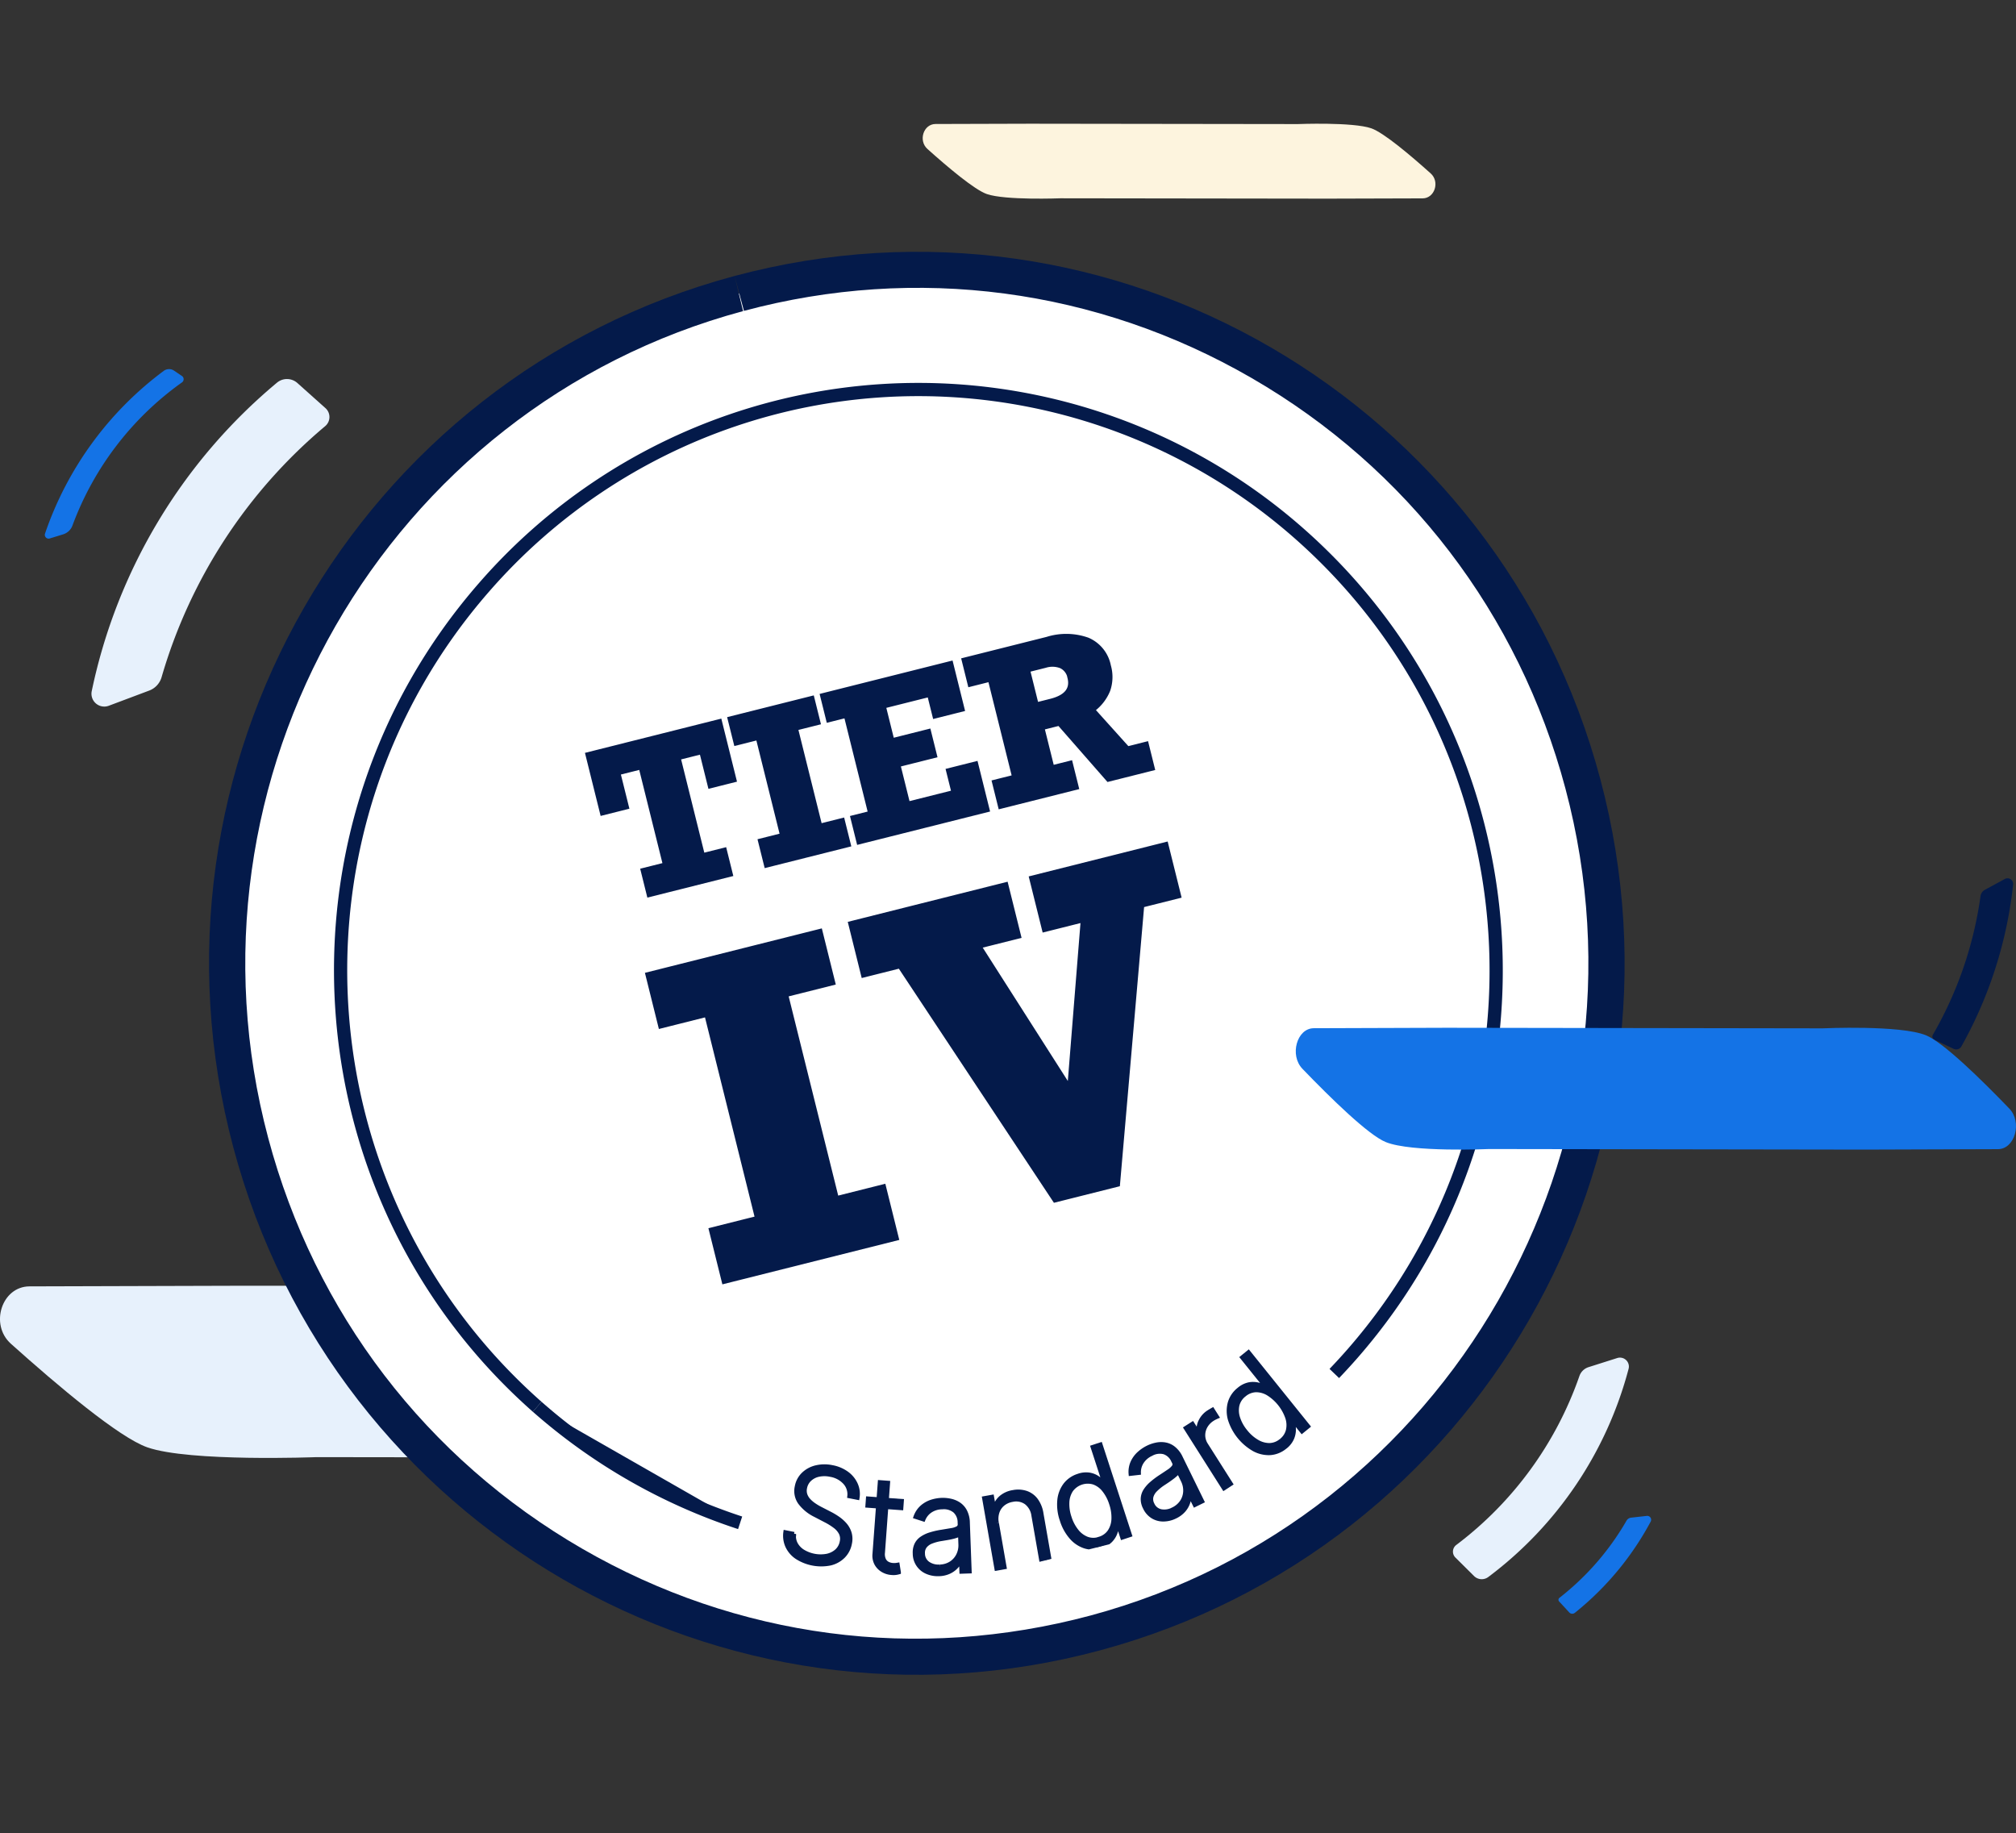 <svg xmlns="http://www.w3.org/2000/svg" xmlns:xlink="http://www.w3.org/1999/xlink" width="502.148" height="456.644" viewBox="0 0 502.148 456.644"><rect x="0" y="0" width="502.148" height="456.644" fill="#333333" stroke="none"/><defs><clipPath id="a"><path d="M.4.394,302.842,0l-.4,309.345L0,309.739Z" fill="#041a4a" stroke="#041a4a" stroke-width="1"/></clipPath><clipPath id="b"><path d="M0,0,304.325.371l.364,297.32L.364,297.32Z" transform="matrix(0.017, -1, 1, 0.017, 0, 304.644)" fill="#041a4a" stroke="#041a4a" stroke-width="1"/></clipPath></defs><g transform="translate(-270.251 -262.315)"><g transform="translate(0.276 -4302.443)"><g transform="translate(309.833 4564.758)"><g transform="translate(0 0)"><path d="M0,30Z" transform="translate(0 -30)" fill="#e7f1fc"/></g><path d="M0,0Z" transform="matrix(0.978, -0.208, 0.208, 0.978, 341.701, 275.385)" fill="#f37f73" stroke="#041a4a" stroke-width="5"/><path d="M59.378,17.623l-9.586.028-27.066-.036s-5.586.217-7.44-.429c-1.242-.431-3.939-2.692-6.007-4.537a1.439,1.439,0,0,1,.818-2.512l9.586-.028,27.066.036s5.586-.219,7.44.429c1.24.431,3.939,2.694,6.007,4.539a1.437,1.437,0,0,1-.818,2.51" transform="translate(131.239 265.276)" fill="#f37f73"/><path d="M407.256,2.865l4.97-2.694a1.4,1.4,0,0,1,2.056,1.367A105.5,105.5,0,0,1,410.636,19.9a105.628,105.628,0,0,1-9.25,21.993,1.466,1.466,0,0,1-1.905.6l-4.806-2.272a.88.88,0,0,1-.389-1.238,95.414,95.414,0,0,0,8.373-19.02,95.338,95.338,0,0,0,3.5-15.512,2.131,2.131,0,0,1,1.1-1.586" transform="translate(47.292 218.757)" fill="#031a4a"/></g><g transform="translate(213.325 4585.201)"><g transform="translate(0 97.318) rotate(-13)"><path d="M286.172,42.734l-54.235.157L78.8,42.689s-31.6,1.236-42.1-2.438C29.669,37.8,14.414,24.94,2.713,14.448-2.629,9.662.445.181,7.34.158L61.575,0l153.14.2s31.6-1.247,42.1,2.438C263.832,5.09,279.1,17.964,290.8,28.456c5.342,4.786,2.269,14.256-4.627,14.278" transform="translate(9.648 210.037) rotate(13)" fill="#e7f1fc"/><g transform="translate(67.838 12.307) rotate(-2)" fill="#fff"><path d="M 175.853 349.722 C 164.24 349.722 152.638 348.551 141.368 346.242 C 130.385 343.992 119.583 340.635 109.261 336.263 C 99.125 331.969 89.347 326.654 80.199 320.465 C 71.137 314.333 62.613 307.29 54.864 299.531 C 47.07 291.726 39.995 283.133 33.835 273.989 C 27.618 264.759 22.28 254.888 17.97 244.649 C 13.581 234.222 10.213 223.307 7.961 212.207 C 5.649 200.815 4.485 189.086 4.5 177.346 C 4.515 165.63 5.705 153.922 8.037 142.545 C 10.309 131.46 13.691 120.555 18.091 110.133 C 22.411 99.899 27.755 90.027 33.973 80.79 C 40.133 71.64 47.206 63.034 54.993 55.212 C 62.781 47.389 71.347 40.286 80.455 34.098 C 89.649 27.853 99.475 22.486 109.661 18.148 C 120.033 13.73 130.886 10.333 141.918 8.051 C 153.24 5.71 164.892 4.515 176.551 4.5 L 176.779 4.5 C 188.392 4.5 199.995 5.671 211.265 7.98 C 222.247 10.23 233.049 13.587 243.371 17.959 C 253.508 22.253 263.285 27.568 272.433 33.757 C 281.495 39.888 290.019 46.932 297.768 54.691 C 305.563 62.495 312.638 71.089 318.797 80.233 C 325.014 89.463 330.352 99.334 334.662 109.572 C 339.052 120 342.419 130.915 344.671 142.014 C 346.983 153.407 348.147 165.136 348.132 176.876 C 348.117 188.591 346.927 200.3 344.595 211.677 C 342.323 222.762 338.941 233.667 334.541 244.089 C 330.221 254.323 324.878 264.195 318.659 273.432 C 312.499 282.581 305.427 291.187 297.639 299.01 C 289.852 306.832 281.285 313.936 272.177 320.123 C 262.983 326.369 253.157 331.735 242.971 336.074 C 232.599 340.492 221.746 343.889 210.714 346.17 C 199.392 348.512 187.74 349.706 176.081 349.722 L 175.853 349.722 Z" stroke="none"/><path d="M 176.779 -3.0517578125e-05 L 176.557 9 C 84.286 9.12 9.12 84.643 9 177.352 C 8.942 222.361 26.361 264.622 58.048 296.351 C 89.522 327.866 131.36 345.222 176.075 345.222 C 268.346 345.101 343.512 269.579 343.632 176.87 C 343.69 131.861 326.271 89.599 294.584 57.871 C 263.11 26.356 221.273 9 176.779 9 L 176.779 -3.0517578125e-05 M 176.779 -3.0517578125e-05 C 274.049 -3.0517578125e-05 352.759 79.143 352.632 176.881 C 352.505 274.697 273.463 354.095 176.087 354.222 C 78.706 354.348 -0.127 275.156 0 177.34 C 0.127 79.525 79.169 0.127 176.545 0 C 176.623 3.0517578125e-05 176.702 -3.0517578125e-05 176.779 -3.0517578125e-05 Z" stroke="none" fill="#041a4a"/></g><g transform="matrix(0.999, -0.035, 0.035, 0.999, 93.493, 33.665)"><path d="M33.537,13.925l-.949,52.142,12.105.19-.246,13.419L0,78.972.244,65.555l11.848.187L13.043,13.6,1.195,13.414,1.439,0,45.885.7,45.64,14.116Zm49.657.783,12.533,39.67,13.967-39.252-9.91-.157.244-13.414,34.7.547-.244,13.415-9.5-.151L101.14,80.985l-16.227-.255L62.693,14.385,53.3,14.237,53.548.821l40.064.633-.244,13.415Z" transform="translate(84.456 140.207)" fill="#041a4a" stroke="#041a4a" stroke-width="1"/><g transform="translate(0 0)"><g clip-path="url(#a)"><path d="M27.693,15.624l.16-8.77-5.836-.093L21.562,31.7l5.614.088-.116,6.406L5.976,37.86l.118-6.417,5.713.09.453-24.926-5.713-.09-.158,8.771L0,15.187.276,0,34.307.537l-.276,15.187Zm24.46-8.387L51.7,32.174l5.786.09-.116,6.406-21.253-.335.116-6.416,5.667.088.453-24.924-5.666-.09L36.8.576,58.058.913l-.116,6.416Zm34.127,6.079.1-5.539L74.732,7.594l-.158,8.669,9.407.148-.116,6.373-9.407-.148-.18,9.9,11.652.184.1-5.594,7.21.115-.219,11.994L59.867,38.71l.118-6.417,4.54.071L64.979,7.44l-4.542-.073L60.555.952l33.155.522-.219,11.953Zm45.224-.943a10.094,10.094,0,0,1-1.716,5.789,11.451,11.451,0,0,1-4.947,3.757l5.854,11.5,4.865.075-.116,6.406-11.458-.18L115.8,23.08l-4.292-.067L111.327,33.1l4.715.076-.116,6.416-19.693-.31.118-6.416,5.164.081.453-24.926L96.8,7.942l.118-6.417,21.456.338a15.949,15.949,0,0,1,9.726,2.8,8.959,8.959,0,0,1,3.4,7.711m-10.238.266a3.854,3.854,0,0,0-1.314-3.255,5.892,5.892,0,0,0-3.723-1.138l-4.448-.07-.16,8.77,3.593.058q5.964.1,6.044-4.364Z" transform="translate(85.378 83.398)" fill="#041a4a" stroke="#041a4a" stroke-width="1"/></g></g><g transform="translate(0.007 0.017)"><g transform="translate(0 0)" clip-path="url(#b)"><path d="M41.362,41.026A144.652,144.652,0,0,1,0,0" transform="translate(31.467 237.16)" fill="#041a4a" stroke="#041a4a" stroke-miterlimit="4.001" stroke-width="3.295"/><path d="M24.129,225.131C-19.93,158.726-1.963,68.875,64.261,24.446A143.449,143.449,0,0,1,263.943,64.237C308,130.643,290.035,220.493,223.81,264.924q-2.8,1.876-5.683,3.623" transform="translate(7.343 12.037)" fill="none" stroke="#041a4a" stroke-miterlimit="4.001" stroke-width="3.295"/><path d="M18.222,9.107a4.32,4.32,0,0,0-.192-3.6,6.212,6.212,0,0,0-2.973-2.768A6.987,6.987,0,0,0,12.2,1.964a4.742,4.742,0,0,0-2.455.55A3.842,3.842,0,0,0,8.108,4.247a3.283,3.283,0,0,0-.365,1.667,3.928,3.928,0,0,0,.451,1.56,7.581,7.581,0,0,0,.991,1.444,14.061,14.061,0,0,0,1.249,1.291l1.924,1.744a17,17,0,0,1,1.678,1.716,9.6,9.6,0,0,1,1.325,2.013,5.769,5.769,0,0,1,.566,2.281,5.281,5.281,0,0,1-.6,2.54,6.112,6.112,0,0,1-2.38,2.642,6.747,6.747,0,0,1-3.589.923,11.27,11.27,0,0,1-7.744-3.712A6.773,6.773,0,0,1,.08,17.115,6.3,6.3,0,0,1,.507,13.64l1.989.979a4.146,4.146,0,0,0-.213,2.546A5,5,0,0,0,3.529,19.42a8.52,8.52,0,0,0,5.453,2.573,5.219,5.219,0,0,0,2.687-.539,4.122,4.122,0,0,0,1.805-1.9,3.232,3.232,0,0,0,.326-2.1,4.916,4.916,0,0,0-.953-2A15.5,15.5,0,0,0,10.96,13.43L8.786,11.437A10.518,10.518,0,0,1,5.927,7.458,4.992,4.992,0,0,1,6.2,3.4,5.732,5.732,0,0,1,8.6.825,6.823,6.823,0,0,1,12.086,0a9.225,9.225,0,0,1,3.885,1,8.978,8.978,0,0,1,3.147,2.454,6.814,6.814,0,0,1,1.439,3.2,5.873,5.873,0,0,1-.456,3.372Z" transform="translate(82.599 269.729)" fill="#041a4a" stroke="#041a4a" stroke-width="1"/><path d="M6.2,0,8.151.682,2.416,17.156A3.373,3.373,0,0,0,2.2,18.93,2.131,2.131,0,0,0,2.84,20.1a3.218,3.218,0,0,0,1.145.675,4.177,4.177,0,0,0,.674.18c.191.03.363.051.514.065l-.2,1.905a5.493,5.493,0,0,1-.772-.04,5.029,5.029,0,0,1-1.06-.275,4.964,4.964,0,0,1-1.892-1.188A4.319,4.319,0,0,1,.116,19.457a4.249,4.249,0,0,1,.175-2.532Zm4.089,5.955L9.7,7.648,1.7,4.862l.592-1.7Z" transform="translate(102.87 277.416)" fill="#041a4a" stroke="#041a4a" stroke-width="1"/><path d="M4.658,17.934a6.7,6.7,0,0,1-2.714-1.269A4.972,4.972,0,0,1,.182,11.386a4.593,4.593,0,0,1,.981-2.056A3.943,3.943,0,0,1,2.871,8.2a7.713,7.713,0,0,1,2.308-.411,19.129,19.129,0,0,1,2.8.1l2.528.245a4.593,4.593,0,0,0,1.637-.081,1.038,1.038,0,0,0,.75-.829l.09-.405a3.837,3.837,0,0,0-.409-3.045,4.254,4.254,0,0,0-2.79-1.71,5.294,5.294,0,0,0-3.23.127A4.679,4.679,0,0,0,4.462,3.762L2.717,2.632A5.906,5.906,0,0,1,4.863.724,6.719,6.719,0,0,1,7.451.017a9.467,9.467,0,0,1,2.686.221,8.9,8.9,0,0,1,2,.734,6.04,6.04,0,0,1,1.8,1.358,4.754,4.754,0,0,1,1.084,2.119,6.464,6.464,0,0,1-.088,3.009l-2.7,11.8-2-.461.627-2.749-.127-.03a5.521,5.521,0,0,1-1.412,1.25,5.667,5.667,0,0,1-2.049.78,6.393,6.393,0,0,1-2.617-.111m.7-1.782a5.322,5.322,0,0,0,2.933-.081,5.052,5.052,0,0,0,2.234-1.481,5.5,5.5,0,0,0,1.235-2.463l.58-2.512a1.969,1.969,0,0,1-.837.215,10.073,10.073,0,0,1-1.288.027c-.469-.007-.943-.049-1.4-.092L7.551,9.647A11.462,11.462,0,0,0,4.926,9.64a3.731,3.731,0,0,0-1.829.7,2.671,2.671,0,0,0-.943,1.594,2.98,2.98,0,0,0,.564,2.707,4.572,4.572,0,0,0,2.625,1.511" transform="translate(112.702 285.438)" fill="#041a4a" stroke="#041a4a" stroke-width="1"/><path d="M3.05,6.834l-.993,11.1L0,17.755,1.583,0l1.99.17L3.327,2.96l.18.015A5.031,5.031,0,0,1,5.639.939,6.119,6.119,0,0,1,8.975.4a6.425,6.425,0,0,1,3.072,1.023A5.192,5.192,0,0,1,13.959,3.8a7.621,7.621,0,0,1,.432,3.613l-1.023,11.5-2.057-.183L12.326,7.353a4.841,4.841,0,0,0-.9-3.565A4.294,4.294,0,0,0,8.284,2.236a4.984,4.984,0,0,0-2.527.385A4.343,4.343,0,0,0,3.9,4.2a5.42,5.42,0,0,0-.863,2.614" transform="translate(131.561 288.006)" fill="#041a4a" stroke="#041a4a" stroke-width="1"/><path d="M7.809,24.519a6.419,6.419,0,0,1-3.881-.939,7.61,7.61,0,0,1-2.727-3.1A11.781,11.781,0,0,1,.035,15.708a11.664,11.664,0,0,1,.66-4.862,7.6,7.6,0,0,1,2.4-3.372A6.585,6.585,0,0,1,6.865,6.111a5.7,5.7,0,0,1,2.725.428,5.173,5.173,0,0,1,1.792,1.323,8.64,8.64,0,0,1,1.092,1.589l.184-.01L12.164.117,14.228,0l1.25,23.721-2.009.114-.166-3.3-.258.014a8.093,8.093,0,0,1-.928,1.716,5.373,5.373,0,0,1-1.659,1.527,5.581,5.581,0,0,1-2.656.734m.137-1.9a4.634,4.634,0,0,0,2.877-1.106,5.964,5.964,0,0,0,1.717-2.713,10.588,10.588,0,0,0,.437-3.85,10.412,10.412,0,0,0-.835-3.737,5.7,5.7,0,0,0-1.979-2.465,5.109,5.109,0,0,0-5.932.364,5.975,5.975,0,0,0-1.709,2.714,10.222,10.222,0,0,0-.43,3.732,10.322,10.322,0,0,0,.829,3.707A6.063,6.063,0,0,0,4.9,21.815a4.592,4.592,0,0,0,3.029.824" transform="translate(150.385 282.57)" fill="#041a4a" stroke="#041a4a" stroke-width="1"/><path d="M8.014,18.571a6.7,6.7,0,0,1-3-.048,5,5,0,0,1-2.428-1.38,5.122,5.122,0,0,1-1.332-2.706,4.528,4.528,0,0,1,.061-2.28,4.093,4.093,0,0,1,1.09-1.734A7.936,7.936,0,0,1,4.354,9.1a20.126,20.126,0,0,1,2.6-1.057c.954-.311,1.757-.588,2.413-.81a4.724,4.724,0,0,0,1.464-.753,1.042,1.042,0,0,0,.344-1.064L11.09,5A3.811,3.811,0,0,0,9.478,2.389a4.27,4.27,0,0,0-3.244-.418,5.39,5.39,0,0,0-2.9,1.447A4.726,4.726,0,0,0,2.056,5.71L0,5.4a5.824,5.824,0,0,1,1.181-2.62A6.748,6.748,0,0,1,3.273,1.07a9.475,9.475,0,0,1,2.543-.9A8.674,8.674,0,0,1,7.948.011a5.939,5.939,0,0,1,2.188.5A4.69,4.69,0,0,1,11.99,2a6.435,6.435,0,0,1,1.147,2.778l2.33,11.868-2.019.4L12.9,14.308l-.12.021A5.72,5.72,0,0,1,10.447,17.6a6.5,6.5,0,0,1-2.44.974m-.091-1.906a5.462,5.462,0,0,0,2.652-1.272,5.04,5.04,0,0,0,1.444-2.271,5.493,5.493,0,0,0,.13-2.752l-.492-2.528a2.213,2.213,0,0,1-.679.541,10.443,10.443,0,0,1-1.155.54q-.664.269-1.323.5c-.438.151-.837.285-1.192.4a11.99,11.99,0,0,0-2.4,1.073,3.757,3.757,0,0,0-1.39,1.389,2.717,2.717,0,0,0-.213,1.844,2.961,2.961,0,0,0,1.618,2.234,4.621,4.621,0,0,0,3.014.305" transform="translate(169.968 286.196)" fill="#041a4a" stroke="#041a4a" stroke-width="1"/><path d="M5.312,19.669,0,2.683l1.908-.6.816,2.6.144-.044A4.459,4.459,0,0,1,3.991,2,5.5,5.5,0,0,1,6.6.3C6.756.248,6.94.2,7.139.142S7.506.036,7.644,0l.623,2c-.088.011-.258.043-.48.085a4.825,4.825,0,0,0-.727.18A5.118,5.118,0,0,0,4.88,3.575,4.513,4.513,0,0,0,3.736,5.627a4.416,4.416,0,0,0,.111,2.434l3.43,10.97Z" transform="translate(186.183 281.443)" fill="#041a4a" stroke="#041a4a" stroke-width="1"/><path d="M11.516,25.19a6.528,6.528,0,0,1-3.964.508,7.648,7.648,0,0,1-3.643-1.916A13.112,13.112,0,0,1,0,14.964a7.687,7.687,0,0,1,1.054-4A6.587,6.587,0,0,1,4.1,8.342,5.7,5.7,0,0,1,6.8,7.764a5.284,5.284,0,0,1,2.151.592A8.433,8.433,0,0,1,10.53,9.451l.169-.077L6.933.843,8.822,0l9.587,21.7-1.837.825L15.24,19.507l-.227.1a7.982,7.982,0,0,1-.254,1.932,5.484,5.484,0,0,1-1.013,2.018A5.683,5.683,0,0,1,11.513,25.2m-.539-1.819a4.638,4.638,0,0,0,2.3-2.06,5.867,5.867,0,0,0,.644-3.145,11.508,11.508,0,0,0-3.055-6.942,5.789,5.789,0,0,0-2.726-1.6,4.719,4.719,0,0,0-3.07.353A4.678,4.678,0,0,0,2.706,12.1a6.018,6.018,0,0,0-.626,3.14A10.178,10.178,0,0,0,3,18.874a10.314,10.314,0,0,0,2.094,3.163A6.015,6.015,0,0,0,7.849,23.7a4.624,4.624,0,0,0,3.129-.329" transform="translate(197.375 269.921)" fill="#041a4a" stroke="#041a4a" stroke-width="1"/></g></g></g></g><path d="M183.7,40.345l-33.147.111-93.6-.143s-19.316.874-25.73-1.725c-4.3-1.733-13.62-10.833-20.771-18.257-3.265-3.386-1.387-10.094,2.828-10.11l33.147-.111,93.6.143s19.316-.882,25.73,1.725c4.289,1.733,13.62,10.841,20.771,18.265,3.265,3.386,1.387,10.086-2.828,10.1" transform="translate(370.609 225.438)" fill="#1473e6"/><path d="M133.323,28.7l-23.6.068-66.636-.088s-13.752.538-18.319-1.061c-3.059-1.066-9.7-6.663-14.788-11.228-2.324-2.082-.987-6.208,2.013-6.218l23.6-.068,66.636.088s13.752-.543,18.319,1.061c3.054,1.066,9.7,6.667,14.788,11.233,2.324,2.082.987,6.2-2.013,6.213" transform="translate(277.676 0.267)" fill="#fdf4de"/></g><path d="M.976,32.44a.945.945,0,0,1-.807-1.477A84.487,84.487,0,0,1,39.781.14a2.228,2.228,0,0,1,2.493.675L43.767,2.6a.971.971,0,0,1-.416,1.553A76.152,76.152,0,0,0,7.312,30.89a3.6,3.6,0,0,1-2.836,1.485l-3.5.065" transform="translate(272.488 4667.958) rotate(-16)" fill="#1473e6"/><path d="M3.19,60.323A3.193,3.193,0,0,1,.517,55.4,136.225,136.225,0,0,1,71.114.211a3.894,3.894,0,0,1,4.732,1.91L80.12,10.44a2.972,2.972,0,0,1-1.665,4.183A128.238,128.238,0,0,0,18,58.4,5.07,5.07,0,0,1,13.908,60.4Z" transform="translate(272.488 4685.366) rotate(-21)" fill="#e7f1fc"/><path d="M2.226,42.092A2.228,2.228,0,0,1,.361,38.657,95.055,95.055,0,0,1,49.622.147a2.717,2.717,0,0,1,3.3,1.333l2.982,5.8A2.074,2.074,0,0,1,54.744,10.2,89.481,89.481,0,0,0,12.557,40.753,3.538,3.538,0,0,1,9.7,42.143Z" transform="translate(687.916 4942.357) rotate(162)" fill="#e7f1fc"/><path d="M9.132,2,12.6.12a.973.973,0,0,1,1.434.954,73.618,73.618,0,0,1-2.543,12.812A73.708,73.708,0,0,1,5.037,29.232a1.023,1.023,0,0,1-1.329.419L.354,28.066A.614.614,0,0,1,.083,27.2,66.577,66.577,0,0,0,5.925,13.93,66.525,66.525,0,0,0,8.368,3.106,1.487,1.487,0,0,1,9.132,2" transform="matrix(0.927, 0.375, -0.375, 0.927, 668.524, 4937.492)" fill="#1473e6"/></g></g></svg>
